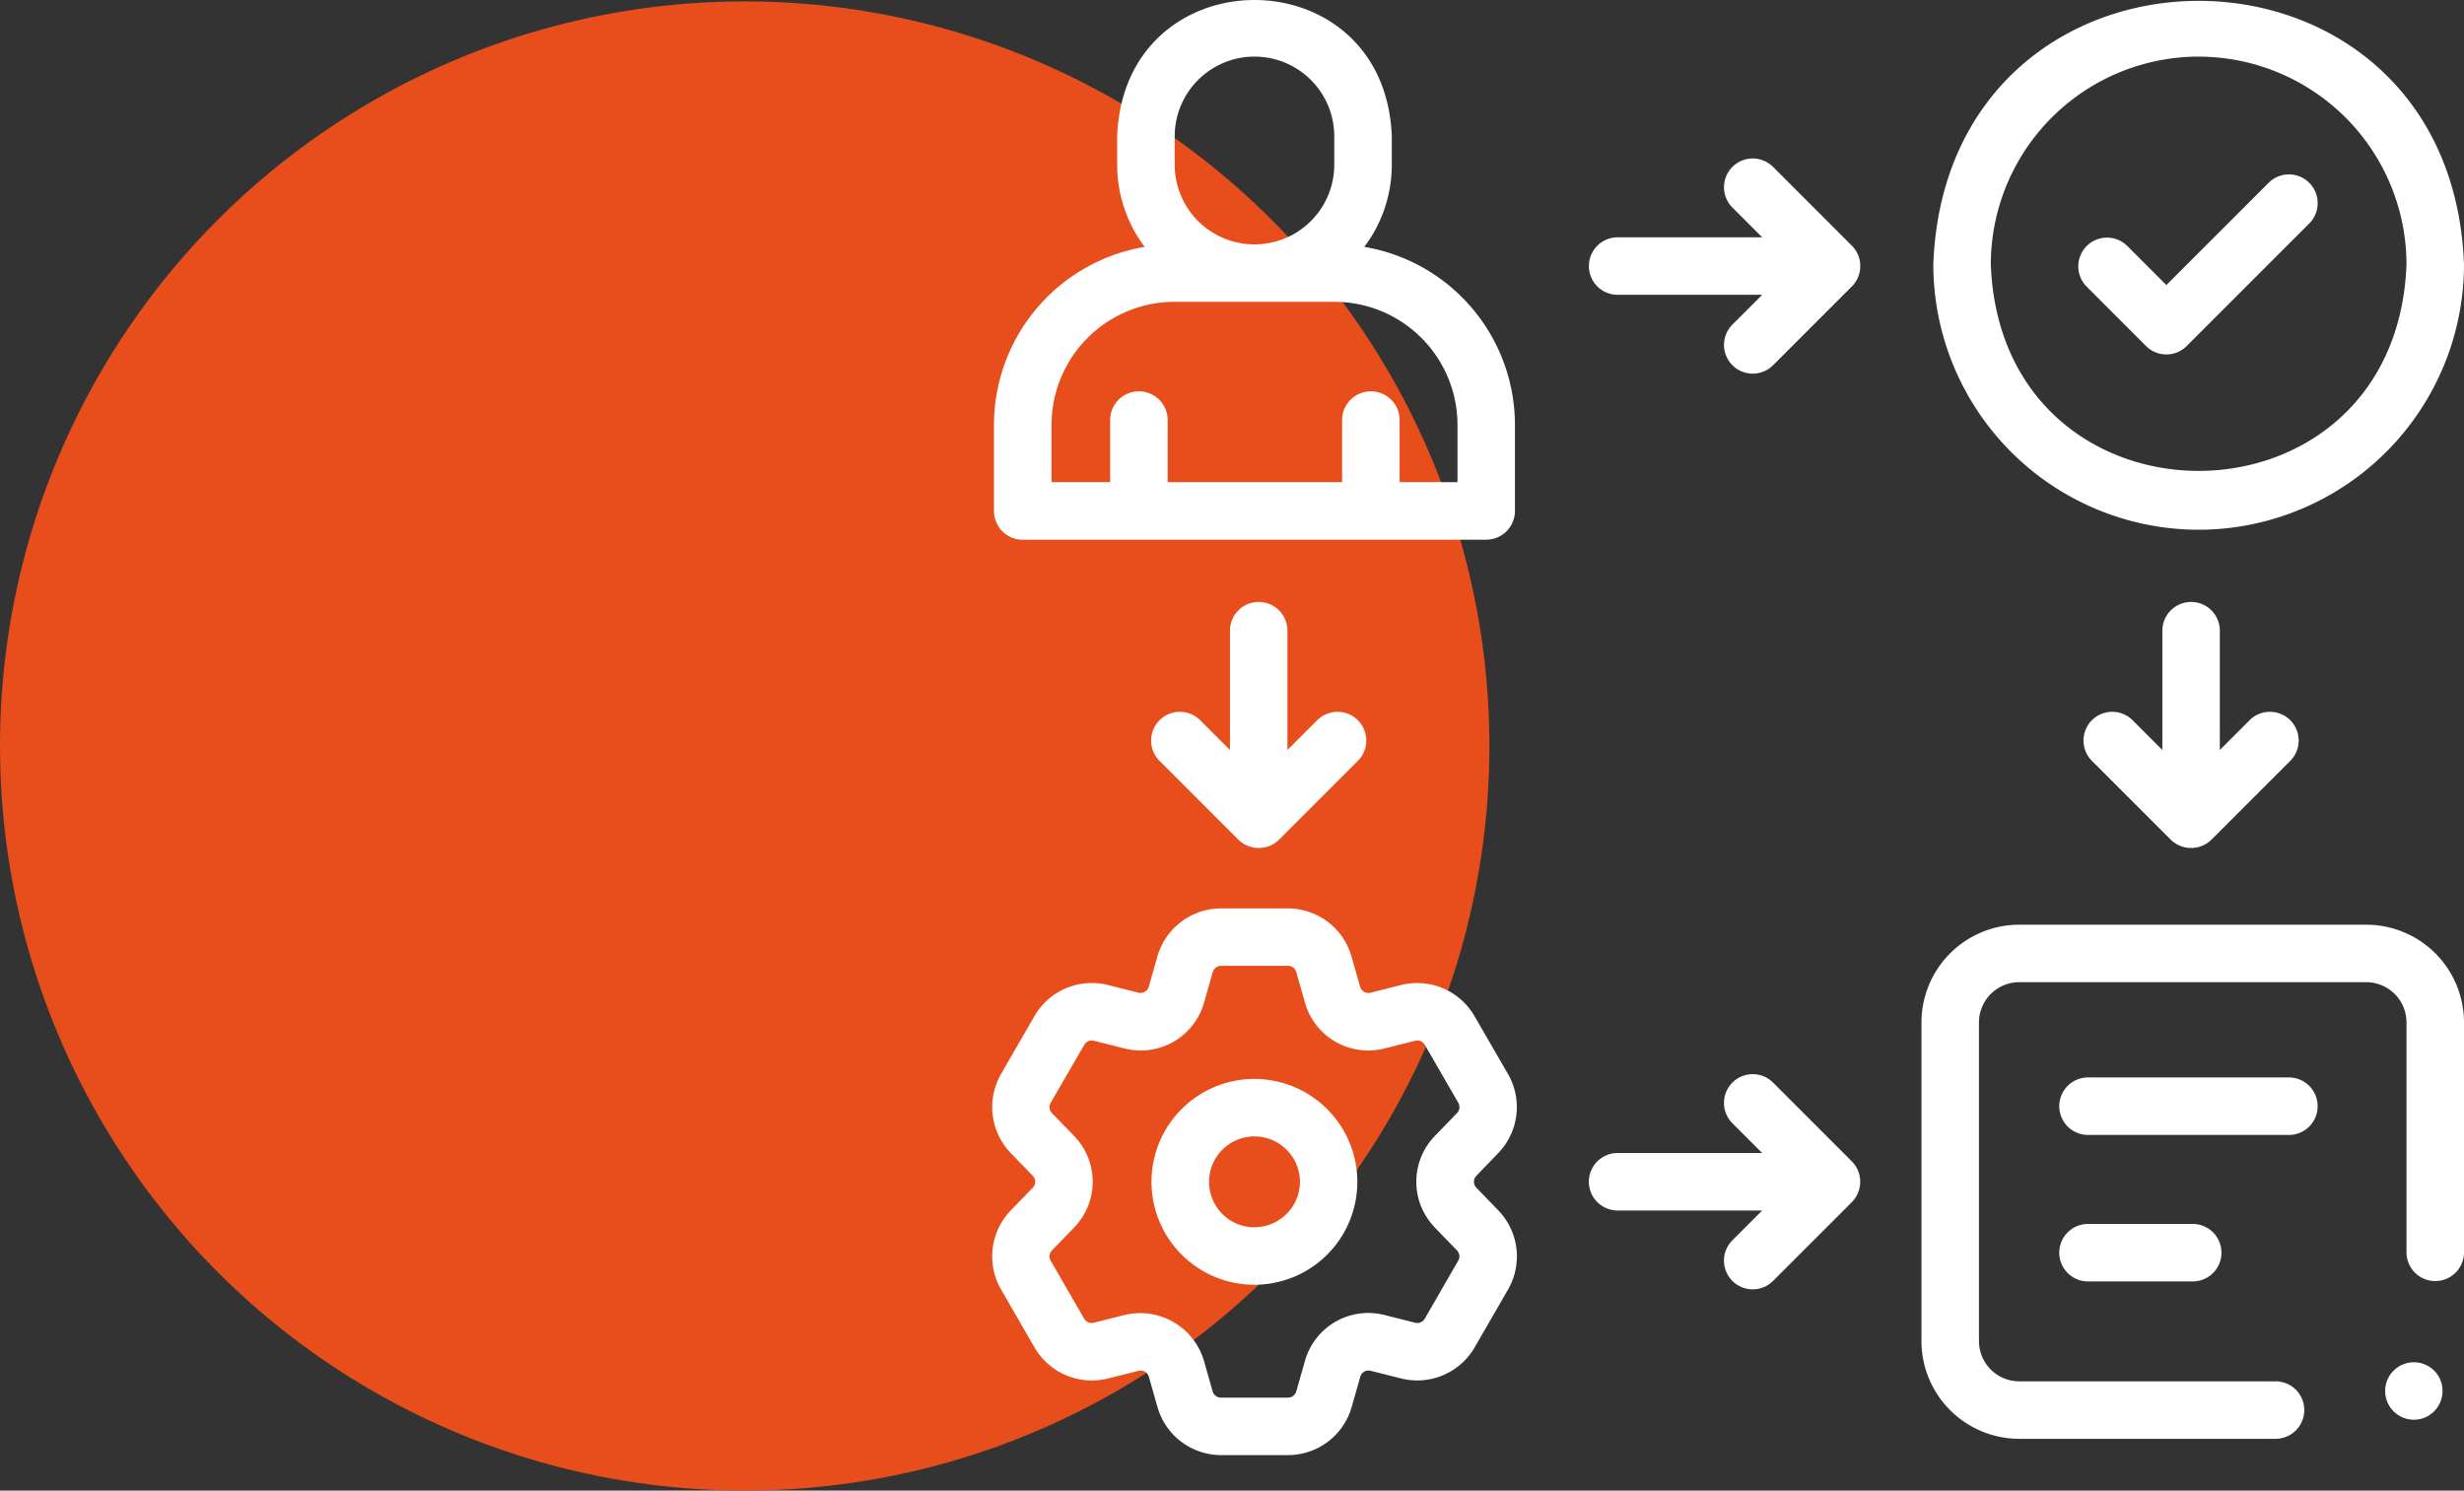 <svg xmlns="http://www.w3.org/2000/svg" width="138.965" height="84.078" viewBox="0 0 138.965 84.078">
  <rect x="0" y="0" width="138.965" height="84.078" fill="#333333" stroke="none"/>
  <g id="Group_42465" data-name="Group 42465" transform="translate(-4 0)">
    <circle id="Ellipse_616" data-name="Ellipse 616" cx="42" cy="42" r="42" transform="translate(4 0.078)" fill="#e84e1b"/>
    <g id="onboarding_4969116" transform="translate(59.955 -2.875)">
      <g id="Group_41914" data-name="Group 41914" transform="translate(0 2.875)">
        <path id="Path_40979" data-name="Path 40979" d="M61.257,378.2a5.805,5.805,0,1,0,5.8,5.806A5.813,5.813,0,0,0,61.257,378.2Zm0,8.369A2.563,2.563,0,1,1,63.819,384,2.566,2.566,0,0,1,61.257,386.564Z" transform="translate(-46.46 -317.342)" fill="#fff"/>
        <path id="Path_40980" data-name="Path 40980" d="M28.543,332.7a3.738,3.738,0,0,0,.553-4.456L27.2,324.967a3.739,3.739,0,0,0-4.135-1.749l-1.729.435a.482.482,0,0,1-.582-.335l-.488-1.713a3.738,3.738,0,0,0-3.584-2.708H12.9A3.742,3.742,0,0,0,9.322,321.6l-.488,1.715a.481.481,0,0,1-.583.336l-1.727-.434a3.736,3.736,0,0,0-4.135,1.749L.5,328.244a3.738,3.738,0,0,0,.551,4.456l1.242,1.281a.479.479,0,0,1,0,.67l-1.241,1.28A3.738,3.738,0,0,0,.5,340.389l1.891,3.275a3.736,3.736,0,0,0,4.135,1.751l1.729-.435a.481.481,0,0,1,.583.335l.487,1.713a3.737,3.737,0,0,0,3.584,2.707h3.783a3.737,3.737,0,0,0,3.583-2.705l.488-1.715a.481.481,0,0,1,.583-.336l1.727.434a3.74,3.74,0,0,0,4.137-1.749l1.89-3.276a3.738,3.738,0,0,0-.551-4.455l-1.24-1.281h0a.479.479,0,0,1,0-.671Zm-3.568,4.208,1.242,1.282a.483.483,0,0,1,.07.577l-1.89,3.276a.485.485,0,0,1-.537.226l-1.728-.435a3.71,3.71,0,0,0-4.492,2.593l-.489,1.717a.482.482,0,0,1-.463.348H12.9a.483.483,0,0,1-.464-.35l-.488-1.716a3.748,3.748,0,0,0-4.492-2.592l-1.73.435a.482.482,0,0,1-.534-.226L3.3,338.767a.484.484,0,0,1,.071-.577l1.242-1.28a3.706,3.706,0,0,0,0-5.186l-1.243-1.282a.483.483,0,0,1-.07-.576L5.2,326.587a.48.48,0,0,1,.534-.224l1.728.434a3.709,3.709,0,0,0,4.492-2.593l.488-1.715a.486.486,0,0,1,.464-.352h3.783a.484.484,0,0,1,.464.351l.488,1.716a3.708,3.708,0,0,0,4.492,2.592l1.73-.435a.484.484,0,0,1,.536.225l1.891,3.278a.484.484,0,0,1-.072.578l-1.239,1.28a3.707,3.707,0,0,0,0,5.185Z" transform="translate(0 -267.658)" fill="#fff"/>
        <path id="Path_40981" data-name="Path 40981" d="M222.532,383.647a1.638,1.638,0,0,0-.129-2.146l-4.446-4.447a1.621,1.621,0,1,0-2.293,2.293l1.679,1.679h-8.152a1.621,1.621,0,1,0,0,3.243h8.152l-1.679,1.679a1.621,1.621,0,0,0,2.293,2.293l4.446-4.446A1.613,1.613,0,0,0,222.532,383.647Z" transform="translate(-173.915 -315.989)" fill="#fff"/>
        <path id="Path_40982" data-name="Path 40982" d="M222.853,63.8a1.629,1.629,0,0,0-.449-.869l-4.446-4.447a1.621,1.621,0,0,0-2.293,2.293l1.679,1.679h-8.152a1.621,1.621,0,0,0,0,3.243h8.152l-1.679,1.679a1.621,1.621,0,0,0,2.293,2.293l4.446-4.446A1.633,1.633,0,0,0,222.853,63.8Z" transform="translate(-173.915 -49.07)" fill="#fff"/>
        <path id="Path_40983" data-name="Path 40983" d="M61.37,212.293a1.621,1.621,0,0,0-1.621,1.621v6.729l-1.679-1.679a1.621,1.621,0,0,0-2.293,2.293l4.446,4.446a1.64,1.64,0,0,0,2.293,0l4.446-4.446a1.621,1.621,0,0,0-2.293-2.293l-1.679,1.679v-6.73A1.621,1.621,0,0,0,61.37,212.293Z" transform="translate(-46.336 -178.339)" fill="#fff"/>
        <path id="Path_40984" data-name="Path 40984" d="M385.694,212.293a1.621,1.621,0,0,0-1.621,1.621v6.729l-1.679-1.679a1.621,1.621,0,0,0-2.293,2.293l4.446,4.446a1.64,1.64,0,0,0,2.293,0l4.446-4.446a1.621,1.621,0,1,0-2.293-2.293l-1.679,1.679v-6.73a1.621,1.621,0,0,0-1.621-1.621Z" transform="translate(-318.075 -178.339)" fill="#fff"/>
        <path id="Path_40985" data-name="Path 40985" d="M348.345,324.576H328.769a5.517,5.517,0,0,0-5.511,5.511v17.977a5.517,5.517,0,0,0,5.511,5.511h14.458a1.621,1.621,0,0,0,0-3.243H328.769a2.271,2.271,0,0,1-2.268-2.268V330.087a2.271,2.271,0,0,1,2.268-2.268h19.576a2.271,2.271,0,0,1,2.268,2.268v12.968a1.621,1.621,0,0,0,3.243,0V330.087A5.517,5.517,0,0,0,348.345,324.576Z" transform="translate(-270.846 -272.417)" fill="#fff"/>
        <path id="Path_40986" data-name="Path 40986" d="M2.279,33.316H28.414A1.621,1.621,0,0,0,30.036,31.7V26.841A10.194,10.194,0,0,0,21.54,16.8a7.7,7.7,0,0,0,1.55-4.642V10.568C22.7.307,7.99.315,7.6,10.568v1.592A7.7,7.7,0,0,0,9.153,16.8a10.194,10.194,0,0,0-8.5,10.038V31.7a1.622,1.622,0,0,0,1.622,1.621Zm8.567-22.748a4.5,4.5,0,0,1,9,0v1.592a4.5,4.5,0,0,1-9,0ZM3.9,26.841A6.944,6.944,0,0,1,10.837,19.9h9.02a6.945,6.945,0,0,1,6.937,6.937v3.233H23.531v-3.5a1.621,1.621,0,0,0-3.243,0v3.5h-9.84v-3.5a1.621,1.621,0,0,0-3.243,0v3.5H3.9Z" transform="translate(-0.55 -2.875)" fill="#fff"/>
        <path id="Path_40987" data-name="Path 40987" d="M342.347,33a14.982,14.982,0,0,0,14.965-14.965c-.752-19.826-29.18-19.82-29.93,0A14.982,14.982,0,0,0,342.347,33Zm0-26.687a11.736,11.736,0,0,1,11.722,11.722c-.589,15.53-22.857,15.525-23.444,0A11.735,11.735,0,0,1,342.347,6.312Z" transform="translate(-274.302 -3.119)" fill="#fff"/>
        <path id="Path_40988" data-name="Path 40988" d="M381.636,73.225a1.622,1.622,0,0,0,2.293,0l6.913-6.913a1.621,1.621,0,0,0-2.293-2.293l-5.766,5.766-2.2-2.2a1.621,1.621,0,1,0-2.293,2.293Z" transform="translate(-316.559 -53.707)" fill="#fff"/>
        <path id="Path_40989" data-name="Path 40989" d="M384.2,377.715H372.871a1.621,1.621,0,0,0,0,3.243H384.2A1.621,1.621,0,0,0,384.2,377.715Z" transform="translate(-311.066 -316.94)" fill="#fff"/>
        <path id="Path_40990" data-name="Path 40990" d="M372.871,428.676a1.621,1.621,0,0,0,0,3.243h5.905a1.621,1.621,0,0,0,0-3.243Z" transform="translate(-311.066 -359.638)" fill="#fff"/>
        <path id="Path_40991" data-name="Path 40991" d="M487.658,477.919a1.62,1.62,0,1,0-.7,2.03A1.634,1.634,0,0,0,487.658,477.919Z" transform="translate(-405.978 -400.078)" fill="#fff"/>
      </g>
    </g>
  </g>
</svg>

